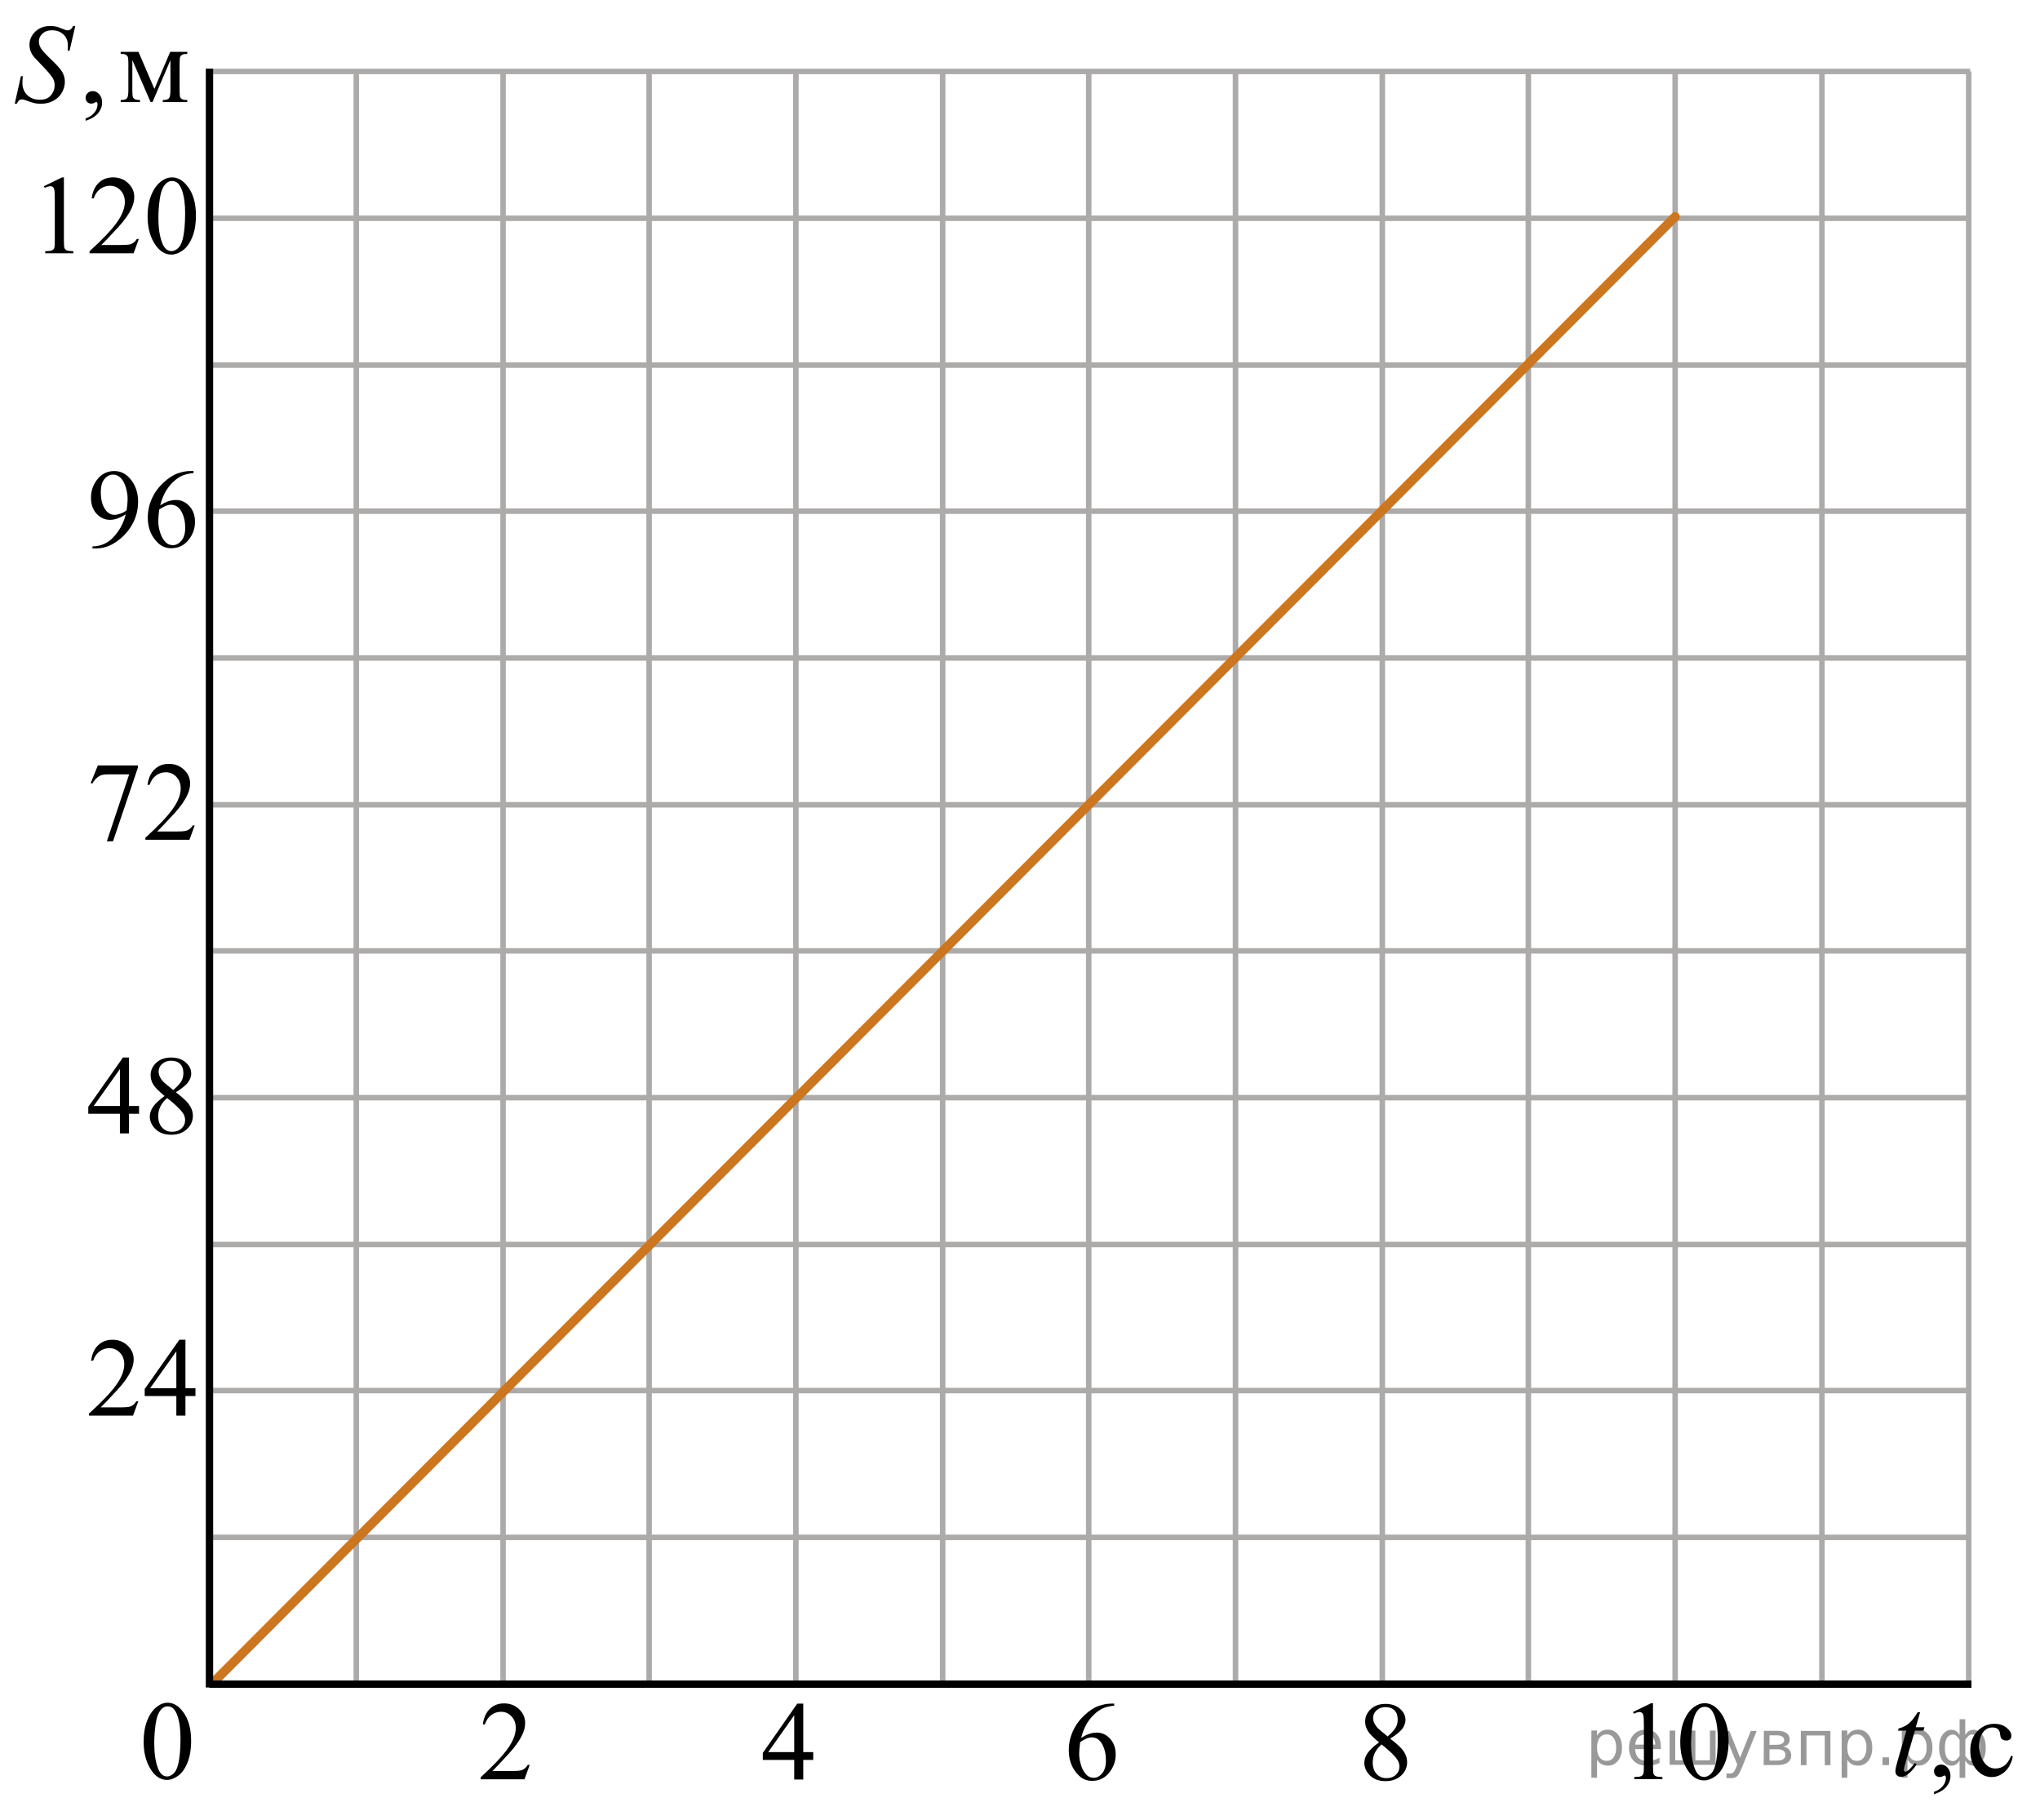 <?xml version="1.0" encoding="UTF-8"?>
<svg id="_Слой_1" xmlns="http://www.w3.org/2000/svg" width="277.956" height="247.929" version="1.1" xmlns:xlink="http://www.w3.org/1999/xlink" viewBox="0 0 277.956 247.929">
  <!-- Generator: Adobe Illustrator 29.6.1, SVG Export Plug-In . SVG Version: 2.1.1 Build 9)  -->
  <defs>
    <clipPath id="clippath">
      <rect x="16.743" y="228.394" width="12.363" height="18.078" fill="none"/>
    </clipPath>
    <clipPath id="clippath-1">
      <rect x="64.296" y="228.497" width="9.718" height="16.691" fill="none"/>
    </clipPath>
    <clipPath id="clippath-2">
      <rect x="102.825" y="228.531" width="9.718" height="16.691" fill="none"/>
    </clipPath>
    <clipPath id="clippath-3">
      <rect x="144.095" y="228.531" width="9.718" height="16.691" fill="none"/>
    </clipPath>
    <clipPath id="clippath-4">
      <rect x="184.095" y="228.566" width="9.718" height="16.691" fill="none"/>
    </clipPath>
    <clipPath id="clippath-5">
      <rect x="9.218" y="178.943" width="20.968" height="18.082" fill="none"/>
    </clipPath>
    <clipPath id="clippath-6">
      <rect x="9.218" y="140.495" width="20.968" height="18.082" fill="none"/>
    </clipPath>
    <clipPath id="clippath-7">
      <rect x="9.218" y="100.491" width="20.968" height="18.082" fill="none"/>
    </clipPath>
    <clipPath id="clippath-8">
      <rect x="9.218" y="60.596" width="20.968" height="18.082" fill="none"/>
    </clipPath>
    <clipPath id="clippath-9">
      <rect x="218.126" y="228.452" width="20.968" height="18.082" fill="none"/>
    </clipPath>
    <clipPath id="clippath-10">
      <rect x="3.31" y="20.591" width="26.559" height="18.082" fill="none"/>
    </clipPath>
    <clipPath id="clippath-11">
      <rect x="255.529" y="229.368" width="20.161" height="18.082" fill="none"/>
    </clipPath>
    <clipPath id="clippath-12">
      <rect x="-1.645" y=".035" width="29.452" height="19.963" fill="none"/>
    </clipPath>
    <clipPath id="clippath-13">
      <polygon points="-.909 19.473 28.543 19.473 28.543 0 -.909 0 -.909 19.473 -.909 19.473" fill="none"/>
    </clipPath>
  </defs>
  <line x1="228.243" y1="9.736" x2="228.243" y2="229.436" fill="none" stroke="#adaaaa" stroke-miterlimit="10" stroke-width=".75"/>
  <line x1="268.243" y1="9.736" x2="268.243" y2="229.436" fill="none" stroke="#adaaaa" stroke-miterlimit="10" stroke-width=".75"/>
  <line x1="248.243" y1="9.736" x2="248.243" y2="229.436" fill="none" stroke="#adaaaa" stroke-miterlimit="10" stroke-width=".75"/>
  <line x1="208.243" y1="9.736" x2="208.243" y2="229.436" fill="none" stroke="#adaaaa" stroke-miterlimit="10" stroke-width=".75"/>
  <line x1="188.343" y1="9.736" x2="188.343" y2="229.436" fill="none" stroke="#adaaaa" stroke-miterlimit="10" stroke-width=".75"/>
  <line x1="168.343" y1="9.736" x2="168.343" y2="229.436" fill="none" stroke="#adaaaa" stroke-miterlimit="10" stroke-width=".75"/>
  <line x1="148.343" y1="9.736" x2="148.343" y2="229.436" fill="none" stroke="#adaaaa" stroke-miterlimit="10" stroke-width=".75"/>
  <line x1="128.443" y1="9.736" x2="128.443" y2="229.436" fill="none" stroke="#adaaaa" stroke-miterlimit="10" stroke-width=".75"/>
  <line x1="108.443" y1="9.736" x2="108.443" y2="229.436" fill="none" stroke="#adaaaa" stroke-miterlimit="10" stroke-width=".75"/>
  <line x1="28.543" y1="29.736" x2="268.443" y2="29.736" fill="none" stroke="#adaaaa" stroke-miterlimit="10" stroke-width=".75"/>
  <line x1="28.543" y1="9.736" x2="268.443" y2="9.736" fill="none" stroke="#adaaaa" stroke-miterlimit="10" stroke-width=".75"/>
  <line x1="28.543" y1="49.736" x2="268.443" y2="49.736" fill="none" stroke="#adaaaa" stroke-miterlimit="10" stroke-width=".75"/>
  <line x1="28.543" y1="69.636" x2="268.443" y2="69.636" fill="none" stroke="#adaaaa" stroke-miterlimit="10" stroke-width=".75"/>
  <line x1="28.543" y1="89.636" x2="268.443" y2="89.636" fill="none" stroke="#adaaaa" stroke-miterlimit="10" stroke-width=".75"/>
  <line x1="28.543" y1="109.636" x2="268.443" y2="109.636" fill="none" stroke="#adaaaa" stroke-miterlimit="10" stroke-width=".75"/>
  <line x1="28.543" y1="129.536" x2="268.443" y2="129.536" fill="none" stroke="#adaaaa" stroke-miterlimit="10" stroke-width=".75"/>
  <line x1="28.543" y1="149.536" x2="268.443" y2="149.536" fill="none" stroke="#adaaaa" stroke-miterlimit="10" stroke-width=".75"/>
  <line x1="28.543" y1="169.536" x2="268.443" y2="169.536" fill="none" stroke="#adaaaa" stroke-miterlimit="10" stroke-width=".75"/>
  <line x1="28.543" y1="189.436" x2="268.443" y2="189.436" fill="none" stroke="#adaaaa" stroke-miterlimit="10" stroke-width=".75"/>
  <line x1="28.543" y1="209.436" x2="268.443" y2="209.436" fill="none" stroke="#adaaaa" stroke-miterlimit="10" stroke-width=".75"/>
  <line x1="88.443" y1="9.736" x2="88.443" y2="229.436" fill="none" stroke="#adaaaa" stroke-miterlimit="10" stroke-width=".75"/>
  <line x1="68.543" y1="9.736" x2="68.543" y2="229.436" fill="none" stroke="#adaaaa" stroke-miterlimit="10" stroke-width=".75"/>
  <line x1="48.543" y1="9.736" x2="48.543" y2="229.436" fill="none" stroke="#adaaaa" stroke-miterlimit="10" stroke-width=".75"/>
  <g clip-path="url(#clippath)">
    <path d="M19.571,237.292c0-1.155.172-2.15.517-2.984s.802-1.455,1.372-1.863c.443-.324.9-.486,1.373-.486.767,0,1.456.396,2.065,1.188.763.981,1.144,2.311,1.144,3.989,0,1.175-.167,2.173-.501,2.995s-.761,1.418-1.28,1.789c-.519.371-1.019.556-1.501.556-.955,0-1.748-.57-2.383-1.71-.536-.961-.804-2.119-.804-3.473ZM21.017,237.479c0,1.394.169,2.532.509,3.413.28.742.698,1.113,1.254,1.113.266,0,.541-.121.826-.362.285-.242.502-.646.649-1.214.226-.856.339-2.064.339-3.623,0-1.155-.118-2.119-.354-2.891-.177-.573-.406-.979-.686-1.217-.202-.165-.445-.247-.73-.247-.335,0-.632.152-.893.456-.354.414-.595,1.063-.723,1.949-.128.887-.192,1.76-.192,2.622Z"/>
  </g>
  <g clip-path="url(#clippath-1)">
    <path d="M72.171,240.44l-.709,1.95h-5.965v-.276c1.755-1.603,2.99-2.914,3.706-3.93s1.074-1.944,1.074-2.786c0-.643-.196-1.171-.589-1.584-.393-.413-.862-.62-1.409-.62-.497,0-.943.145-1.338.436-.395.292-.688.719-.876,1.281h-.276c.124-.921.443-1.628.958-2.121s1.157-.74,1.928-.74c.82,0,1.505.265,2.054.792.549.528.824,1.15.824,1.868,0,.513-.119,1.025-.358,1.539-.368.807-.964,1.661-1.79,2.562-1.238,1.355-2.011,2.171-2.319,2.45h2.64c.537,0,.913-.019,1.129-.06s.412-.121.585-.243.326-.295.455-.519h.276Z"/>
  </g>
  <g clip-path="url(#clippath-2)">
    <path d="M110.805,238.69v1.06h-1.357v2.675h-1.23v-2.675h-4.28v-.956l4.69-6.709h.82v6.604h1.357ZM108.218,238.69v-5.027l-3.549,5.027h3.549Z"/>
  </g>
  <g clip-path="url(#clippath-3)">
    <path d="M151.814,232.086v.276c-.656.065-1.192.196-1.607.393-.415.197-.825.497-1.23.9s-.74.853-1.006,1.349c-.267.495-.489,1.084-.668,1.767.716-.493,1.435-.739,2.155-.739.69,0,1.29.278,1.797.836.507.559.761,1.275.761,2.152,0,.847-.256,1.618-.769,2.315-.616.847-1.432,1.27-2.445,1.27-.691,0-1.277-.23-1.76-.688-.944-.892-1.417-2.047-1.417-3.467,0-.906.182-1.768.545-2.585.362-.816.881-1.541,1.555-2.174.673-.632,1.318-1.059,1.935-1.277s1.19-.329,1.723-.329h.433ZM147.175,237.315c-.089.673-.134,1.216-.134,1.629,0,.478.088.997.265,1.558s.439,1.005.787,1.334c.253.233.561.351.924.351.433,0,.819-.204,1.16-.612.34-.408.511-.991.511-1.748,0-.852-.169-1.589-.507-2.212-.339-.622-.818-.934-1.44-.934-.19,0-.392.04-.607.12-.217.079-.536.251-.959.515h0Z"/>
  </g>
  <g clip-path="url(#clippath-4)">
    <path d="M187.899,237.358c-.801-.657-1.316-1.185-1.547-1.584-.231-.398-.347-.811-.347-1.24,0-.657.253-1.224.76-1.699.508-.476,1.181-.714,2.022-.714.815,0,1.471.222,1.969.665.496.443.745.949.745,1.517,0,.379-.134.765-.402,1.158s-.828.856-1.678,1.39c.875.677,1.454,1.21,1.737,1.599.378.508.566,1.043.566,1.606,0,.712-.271,1.321-.812,1.826-.542.506-1.253.759-2.133.759-.959,0-1.707-.302-2.244-.904-.428-.483-.642-1.011-.642-1.584,0-.448.15-.893.451-1.333.301-.441.819-.928,1.555-1.461h-0ZM188.25,237.643c-.413.349-.719.729-.917,1.139-.199.411-.299.856-.299,1.334,0,.643.176,1.156.526,1.543.351.386.796.579,1.338.579.537,0,.967-.152,1.29-.456s.485-.673.485-1.105c0-.359-.095-.68-.284-.964-.352-.528-1.066-1.218-2.14-2.069h0ZM189.07,236.56c.597-.538.974-.963,1.133-1.274.159-.31.239-.663.239-1.057,0-.523-.146-.933-.44-1.23-.293-.296-.693-.444-1.2-.444s-.92.147-1.238.44c-.317.294-.477.638-.477,1.031,0,.259.065.519.197.777s.319.505.564.739l1.223,1.017h-0Z"/>
  </g>
  <g clip-path="url(#clippath-5)">
    <g>
      <path d="M18.839,190.903l-.713,1.95h-6.006v-.276c1.767-1.603,3.01-2.914,3.731-3.93.721-1.016,1.081-1.944,1.081-2.786,0-.643-.198-1.171-.593-1.584s-.869-.62-1.419-.62c-.5,0-.95.145-1.348.436-.398.292-.692.719-.882,1.281h-.278c.125-.921.447-1.628.965-2.121s1.165-.74,1.941-.74c.826,0,1.515.265,2.068.792.553.528.83,1.15.83,1.868,0,.513-.12,1.025-.36,1.539-.371.807-.971,1.661-1.802,2.562-1.247,1.355-2.025,2.171-2.335,2.45h2.658c.54,0,.919-.019,1.137-.06s.414-.121.589-.243.328-.295.458-.519h.278Z"/>
      <path d="M26.633,189.118v1.06h-1.367v2.675h-1.239v-2.675h-4.31v-.956l4.723-6.709h.826v6.604h1.367,0ZM24.027,189.118v-5.027l-3.574,5.027h3.574Z"/>
    </g>
  </g>
  <g clip-path="url(#clippath-6)">
    <g>
      <path d="M18.945,150.67v1.06h-1.367v2.675h-1.239v-2.675h-4.31v-.956l4.723-6.709h.826v6.604h1.367,0ZM16.339,150.67v-5.027l-3.574,5.027h3.574Z"/>
      <path d="M22.428,149.303c-.806-.657-1.325-1.185-1.558-1.584-.232-.398-.349-.811-.349-1.24,0-.657.255-1.224.766-1.699.51-.476,1.188-.714,2.035-.714.821,0,1.481.222,1.982.665s.751.949.751,1.517c0,.379-.135.765-.406,1.158-.27.394-.833.856-1.689,1.39.881.677,1.464,1.21,1.749,1.599.38.508.571,1.043.571,1.606,0,.712-.273,1.321-.818,1.826-.546.506-1.261.759-2.147.759-.966,0-1.719-.302-2.26-.904-.431-.483-.645-1.011-.645-1.584,0-.448.151-.893.454-1.333.303-.441.825-.928,1.565-1.461h0,0ZM22.781,149.587c-.415.349-.724.729-.924,1.139-.2.411-.3.856-.3,1.334,0,.643.177,1.156.529,1.543.353.386.802.578,1.348.578.54,0,.974-.151,1.299-.455.326-.304.488-.673.488-1.105,0-.359-.095-.681-.285-.964-.355-.528-1.074-1.218-2.155-2.069ZM23.607,148.503c.601-.537.981-.962,1.141-1.273s.24-.663.24-1.057c0-.523-.147-.933-.443-1.23-.295-.296-.698-.444-1.209-.444-.51,0-.926.147-1.246.44-.32.294-.48.638-.48,1.031,0,.259.066.519.199.777.133.259.322.505.567.739l1.231,1.016h0,0Z"/>
    </g>
  </g>
  <g clip-path="url(#clippath-7)">
    <g>
      <path d="M13.336,104.271h5.458v.283l-3.394,10.056h-.841l3.041-9.121h-2.8c-.566,0-.969.066-1.209.201-.42.23-.758.583-1.013,1.06l-.218-.082.976-2.397s0,0,0,0Z"/>
      <path d="M26.527,112.451l-.713,1.95h-6.006v-.276c1.767-1.603,3.01-2.914,3.731-3.93.721-1.016,1.081-1.944,1.081-2.786,0-.643-.198-1.171-.593-1.584s-.869-.62-1.419-.62c-.5,0-.95.145-1.348.436-.398.292-.692.719-.882,1.281h-.278c.125-.921.447-1.628.965-2.121s1.165-.74,1.941-.74c.826,0,1.515.265,2.068.792.553.528.83,1.15.83,1.868,0,.513-.12,1.025-.36,1.539-.371.807-.971,1.661-1.802,2.562-1.247,1.355-2.025,2.171-2.335,2.45h2.658c.54,0,.919-.019,1.137-.06s.414-.121.589-.243.328-.295.458-.519c0,0,.278,0,.278,0Z"/>
    </g>
  </g>
  <g clip-path="url(#clippath-8)">
    <g>
      <path d="M12.6,74.715v-.276c.65-.01,1.256-.16,1.817-.452.56-.291,1.102-.8,1.625-1.527.523-.728.887-1.526,1.092-2.398-.786.503-1.497.755-2.132.755-.716,0-1.329-.275-1.839-.825-.511-.551-.766-1.281-.766-2.193,0-.886.255-1.676.766-2.368.616-.842,1.419-1.263,2.41-1.263.835,0,1.551.344,2.147,1.031.731.852,1.096,1.902,1.096,3.152,0,1.126-.278,2.176-.834,3.149-.555.974-1.329,1.781-2.32,2.424-.806.528-1.684.792-2.635.792h-.428ZM17.255,69.508c.09-.647.135-1.165.135-1.554,0-.483-.083-1.005-.248-1.565-.165-.56-.399-.989-.702-1.288-.303-.299-.647-.448-1.033-.448-.445,0-.836.199-1.171.598-.335.398-.503.991-.503,1.777,0,1.051.223,1.873.668,2.466.325.429.726.643,1.201.643.231,0,.503-.055.818-.165.315-.109.593-.264.834-.463h-0Z"/>
      <path d="M26.369,64.166v.276c-.661.065-1.2.196-1.618.393-.418.197-.831.497-1.239.9-.408.403-.746.853-1.014,1.349-.268.495-.492,1.084-.672,1.767.721-.493,1.444-.739,2.17-.739.695,0,1.299.278,1.809.836.511.559.766,1.275.766,2.152,0,.847-.258,1.618-.773,2.315-.621.847-1.441,1.27-2.463,1.27-.696,0-1.286-.23-1.772-.688-.951-.892-1.427-2.047-1.427-3.467,0-.906.183-1.768.548-2.585.365-.816.887-1.541,1.565-2.174.678-.632,1.327-1.059,1.948-1.277.621-.219,1.199-.329,1.734-.329h.435ZM21.7,69.395c-.09.673-.135,1.216-.135,1.629,0,.478.088.997.266,1.558s.442,1.005.792,1.334c.255.233.565.351.931.351.435,0,.825-.204,1.167-.612s.515-.991.515-1.748c0-.852-.17-1.589-.511-2.212-.34-.622-.823-.934-1.449-.934-.19,0-.394.04-.612.12-.218.079-.539.251-.965.515,0,0,0,0-0,0Z"/>
    </g>
  </g>
  <g clip-path="url(#clippath-9)">
    <g>
      <path d="M222.499,233.226l2.478-1.203h.248v8.555c0,.567.023.921.071,1.06.047.14.146.246.296.321.15.074.456.117.916.127v.276h-3.829v-.276c.48-.01.791-.051.932-.123.14-.072.237-.17.293-.292.055-.122.082-.486.082-1.094v-5.469c0-.737-.025-1.21-.075-1.42-.035-.159-.099-.276-.191-.351-.093-.075-.204-.112-.334-.112-.185,0-.443.077-.773.231l-.112-.231h0Z"/>
      <path d="M228.94,237.356c0-1.155.176-2.149.525-2.984.351-.834.816-1.455,1.397-1.863.451-.324.916-.486,1.397-.486.781,0,1.481.397,2.103,1.188.775.981,1.164,2.311,1.164,3.989,0,1.176-.171,2.174-.511,2.995-.341.822-.774,1.419-1.303,1.79s-1.037.557-1.528.557c-.971,0-1.779-.57-2.425-1.711-.546-.961-.818-2.119-.818-3.475h0ZM230.412,237.544c0,1.395.173,2.532.519,3.414.285.742.71,1.113,1.276,1.113.27,0,.55-.121.841-.362.29-.242.51-.646.66-1.215.231-.856.346-2.063.346-3.623,0-1.155-.12-2.119-.36-2.891-.181-.573-.413-.979-.698-1.218-.205-.165-.453-.247-.743-.247-.341,0-.644.152-.909.456-.36.413-.606,1.063-.735,1.95-.13.886-.195,1.76-.195,2.622v-0h0Z"/>
    </g>
  </g>
  <g clip-path="url(#clippath-10)">
    <g>
      <path d="M5.981,25.365l2.478-1.203h.248v8.555c0,.567.023.921.071,1.06.047.14.146.246.296.321.15.074.456.117.916.127v.276h-3.829v-.276c.48-.01.791-.051.931-.123s.238-.17.293-.292c.055-.122.083-.486.083-1.094v-5.469c0-.737-.025-1.21-.075-1.42-.035-.159-.099-.276-.191-.351-.093-.075-.204-.112-.334-.112-.185,0-.443.077-.773.231,0,0-.113-.231-.113-.231Z"/>
      <path d="M18.917,32.552l-.713,1.95h-6.006v-.276c1.767-1.603,3.01-2.914,3.731-3.93.721-1.016,1.081-1.944,1.081-2.786,0-.643-.198-1.171-.593-1.584s-.869-.62-1.419-.62c-.5,0-.95.145-1.348.436-.398.292-.692.719-.882,1.281h-.278c.125-.921.447-1.628.965-2.121s1.165-.74,1.941-.74c.826,0,1.515.265,2.068.792.553.528.83,1.15.83,1.868,0,.513-.12,1.025-.36,1.539-.371.807-.971,1.661-1.802,2.562-1.247,1.355-2.025,2.171-2.335,2.45h2.658c.54,0,.919-.019,1.137-.06s.414-.121.589-.243.328-.295.458-.519h.278Z"/>
      <path d="M20.111,29.496c0-1.155.175-2.149.525-2.984.351-.834.816-1.455,1.397-1.863.451-.324.916-.486,1.397-.486.781,0,1.481.397,2.102,1.188.776.981,1.164,2.311,1.164,3.989,0,1.176-.17,2.174-.511,2.995-.34.822-.774,1.419-1.303,1.79-.528.371-1.037.557-1.528.557-.971,0-1.779-.57-2.425-1.711-.546-.961-.818-2.119-.818-3.475h-0ZM21.583,29.684c0,1.395.172,2.532.518,3.414.285.742.71,1.113,1.276,1.113.27,0,.55-.121.841-.362.29-.242.51-.646.661-1.215.23-.856.345-2.063.345-3.623,0-1.155-.12-2.119-.36-2.891-.18-.573-.413-.979-.698-1.218-.205-.165-.453-.247-.743-.247-.34,0-.644.152-.909.456-.36.413-.606,1.063-.736,1.95-.13.886-.195,1.76-.195,2.622,0,0,0-0,0-0Z"/>
    </g>
  </g>
  <line x1="29.046" y1="229.222" x2="228.243" y2="29.527" fill="none" stroke="#cc761f" stroke-linecap="round" stroke-linejoin="round" stroke-width="1.25"/>
  <g>
    <line x1="28.543" y1="9.352" x2="28.543" y2="229.884" fill="none" stroke="#000" stroke-miterlimit="10"/>
    <line x1="28.543" y1="229.436" x2="268.616" y2="229.436" fill="none" stroke="#000" stroke-miterlimit="10"/>
  </g>
  <g clip-path="url(#clippath-11)">
    <g>
      <path d="M263.516,244.426v-.329c.516-.169.915-.432,1.197-.788.283-.356.425-.733.425-1.132,0-.095-.022-.175-.068-.239-.035-.045-.069-.067-.104-.067-.056,0-.176.05-.36.149-.091.045-.185.067-.285.067-.246,0-.441-.072-.586-.217-.145-.144-.218-.344-.218-.598,0-.243.094-.453.281-.627.188-.175.417-.262.688-.262.33,0,.624.144.882.43s.387.666.387,1.14c0,.513-.179.989-.537,1.43-.357.441-.925.789-1.7,1.043h0Z"/>
      <path d="M274.253,239.278c-.185.901-.549,1.595-1.089,2.08-.541.486-1.139.729-1.795.729-.78,0-1.461-.326-2.042-.979-.58-.652-.871-1.534-.871-2.644,0-1.076.322-1.95.965-2.622.644-.673,1.416-1.009,2.316-1.009.676,0,1.231.178,1.667.534s.653.726.653,1.109c0,.19-.061.343-.185.46-.122.116-.294.175-.514.175-.296,0-.519-.095-.668-.283-.086-.105-.142-.304-.169-.598-.028-.294-.129-.519-.305-.673-.175-.149-.418-.224-.729-.224-.5,0-.903.184-1.208.553-.406.488-.608,1.133-.608,1.935,0,.817.201,1.538.605,2.163.402.625.947.938,1.633.938.49,0,.931-.167,1.321-.501.275-.229.543-.644.804-1.247l.218.104h0Z"/>
      <path d="M261.618,233.265l-.585,2.031h1.179l-.128.471h-1.171l-1.292,4.408c-.14.473-.21.779-.21.919,0,.085.019.149.06.194.039.045.087.066.143.066.125,0,.29-.087.495-.261.12-.1.388-.406.804-.919l.247.186c-.46.668-.895,1.138-1.306,1.412-.28.19-.564.284-.849.284-.221,0-.4-.069-.541-.206-.14-.137-.21-.312-.21-.526,0-.27.08-.68.24-1.232l1.254-4.326h-1.134l.075-.291c.551-.149,1.009-.372,1.374-.669.365-.296.773-.81,1.224-1.542h.33Z"/>
    </g>
  </g>
  <g clip-path="url(#clippath-13)">
    <path d="M11.665,16.454v-.329c.517-.169.917-.432,1.202-.788.284-.356.425-.733.425-1.132,0-.095-.022-.175-.068-.239-.035-.045-.07-.067-.105-.067-.055,0-.176.05-.361.149-.09.045-.186.067-.286.067-.246,0-.442-.072-.588-.217-.145-.144-.218-.344-.218-.598,0-.243.094-.453.283-.627.188-.175.418-.262.689-.262.332,0,.626.144.885.43.258.286.388.666.388,1.139,0,.514-.18.99-.539,1.431-.359.441-.928.789-1.706,1.043Z"/>
    <path d="M21.037,12.121l2.154-5.058h2.328v.283c-.342,0-.569.034-.682.102-.113.066-.202.15-.267.25-.065.1-.098.423-.098.971v3.631c0,.474.024.778.072.915.047.138.145.24.293.31.148.069.376.104.682.104v.276h-3.337v-.276c.412,0,.688-.076.829-.228.141-.152.211-.519.211-1.103v-4.116l-2.44,5.723h-.264l-2.486-5.723v4.116c0,.474.025.778.075.915.05.138.148.24.294.31.145.069.372.104.678.104v.276h-2.636v-.276c.447,0,.733-.081.858-.243.126-.161.189-.523.189-1.087v-3.631c0-.532-.028-.848-.083-.944-.055-.098-.141-.185-.256-.262-.116-.077-.352-.116-.708-.116v-.283h2.425l2.169,5.058Z"/>
    <path d="M2.006,14.137l.844-3.758h.256c-.035.364-.053.665-.053.904,0,.683.22,1.237.659,1.666.44.428,1.013.643,1.721.643.658,0,1.158-.201,1.499-.602.342-.401.512-.863.512-1.386,0-.339-.078-.647-.233-.927-.236-.413-.866-1.141-1.891-2.182-.497-.498-.816-.869-.957-1.112-.231-.404-.347-.827-.347-1.27,0-.707.266-1.312.798-1.815s1.215-.755,2.049-.755c.281,0,.547.028.798.083.156.029.44.129.851.299.291.114.452.177.482.186.07.015.148.022.234.022.145,0,.271-.037.377-.112.105-.074.229-.234.369-.478h.286l-.783,3.362h-.256c.02-.299.03-.54.03-.725,0-.603-.201-1.096-.603-1.48-.402-.383-.932-.575-1.589-.575-.522,0-.947.152-1.273.456-.326.304-.489.654-.489,1.053,0,.349.104.682.312.998s.688.832,1.439,1.546c.75.715,1.236,1.272,1.458,1.674.221.4.332.828.332,1.281,0,.513-.137,1.01-.411,1.49-.274.48-.667.853-1.179,1.117-.512.264-1.072.396-1.68.396-.301,0-.583-.027-.844-.082s-.678-.19-1.25-.403c-.196-.075-.359-.112-.489-.112-.296,0-.527.199-.693.598h-.286Z"/>
  </g>
<g style="stroke:none;fill:#000;fill-opacity:0.40"><path d="m 217.6,239.7 v 2.48 h -0.77 v -6.44 h 0.77 v 0.71 q 0.24,-0.42 0.61,-0.62 0.37,-0.20 0.88,-0.20 0.85,0 1.38,0.68 0.53,0.68 0.53,1.77 0,1.10 -0.53,1.77 -0.53,0.68 -1.38,0.68 -0.51,0 -0.88,-0.20 -0.37,-0.20 -0.61,-0.62 z m 2.61,-1.63 q 0,-0.85 -0.35,-1.32 -0.35,-0.48 -0.95,-0.48 -0.61,0 -0.96,0.48 -0.35,0.48 -0.35,1.32 0,0.85 0.35,1.33 0.35,0.48 0.96,0.48 0.61,0 0.95,-0.48 0.35,-0.48 0.35,-1.33 z"/><path d="m 226.3,237.9 v 0.38 h -3.52 q 0.05,0.79 0.47,1.21 0.43,0.41 1.19,0.41 0.44,0 0.85,-0.11 0.42,-0.11 0.82,-0.33 v 0.72 q -0.41,0.17 -0.85,0.27 -0.43,0.09 -0.88,0.09 -1.12,0 -1.77,-0.65 -0.65,-0.65 -0.65,-1.76 0,-1.15 0.62,-1.82 0.62,-0.68 1.67,-0.68 0.94,0 1.49,0.61 0.55,0.60 0.55,1.65 z m -0.77,-0.23 q -0.01,-0.63 -0.35,-1.00 -0.34,-0.38 -0.91,-0.38 -0.64,0 -1.03,0.36 -0.38,0.36 -0.44,1.02 z"/><path d="m 231.0,239.8 h 1.98 v -4.05 h 0.77 v 4.67 h -6.26 v -4.67 h 0.77 v 4.05 h 1.97 v -4.05 h 0.77 z"/><path d="m 237.3,240.9 q -0.33,0.83 -0.63,1.09 -0.31,0.25 -0.82,0.25 h -0.61 v -0.64 h 0.45 q 0.32,0 0.49,-0.15 0.17,-0.15 0.39,-0.71 l 0.14,-0.35 -1.89,-4.59 h 0.81 l 1.46,3.65 1.46,-3.65 h 0.81 z"/><path d="m 241.1,238.3 v 1.54 h 1.09 q 0.53,0 0.80,-0.20 0.28,-0.20 0.28,-0.57 0,-0.38 -0.28,-0.57 -0.28,-0.20 -0.80,-0.20 z m 0,-1.90 v 1.29 h 1.01 q 0.43,0 0.71,-0.17 0.28,-0.17 0.28,-0.48 0,-0.31 -0.28,-0.47 -0.28,-0.17 -0.71,-0.17 z m -0.77,-0.61 h 1.82 q 0.82,0 1.26,0.30 0.44,0.30 0.44,0.85 0,0.43 -0.23,0.68 -0.23,0.25 -0.67,0.31 0.53,0.10 0.82,0.42 0.29,0.32 0.29,0.79 0,0.62 -0.48,0.97 -0.48,0.34 -1.37,0.34 h -1.90 z"/><path d="m 249.4,235.8 v 4.67 h -0.77 v -4.05 h -2.49 v 4.05 h -0.77 v -4.67 z"/><path d="m 251.7,239.7 v 2.48 h -0.77 v -6.44 h 0.77 v 0.71 q 0.24,-0.42 0.61,-0.62 0.37,-0.20 0.88,-0.20 0.85,0 1.38,0.68 0.53,0.68 0.53,1.77 0,1.10 -0.53,1.77 -0.53,0.68 -1.38,0.68 -0.51,0 -0.88,-0.20 -0.37,-0.20 -0.61,-0.62 z m 2.61,-1.63 q 0,-0.85 -0.35,-1.32 -0.35,-0.48 -0.95,-0.48 -0.61,0 -0.96,0.48 -0.35,0.48 -0.35,1.32 0,0.85 0.35,1.33 0.35,0.48 0.96,0.48 0.61,0 0.95,-0.48 0.35,-0.48 0.35,-1.33 z"/><path d="m 256.5,239.4 h 0.88 v 1.06 h -0.88 z"/><path d="m 259.9,239.7 v 2.48 h -0.77 v -6.44 h 0.77 v 0.71 q 0.24,-0.42 0.61,-0.62 0.37,-0.20 0.88,-0.20 0.85,0 1.38,0.68 0.53,0.68 0.53,1.77 0,1.10 -0.53,1.77 -0.53,0.68 -1.38,0.68 -0.51,0 -0.88,-0.20 -0.37,-0.20 -0.61,-0.62 z m 2.61,-1.63 q 0,-0.85 -0.35,-1.32 -0.35,-0.48 -0.95,-0.48 -0.61,0 -0.96,0.48 -0.35,0.48 -0.35,1.32 0,0.85 0.35,1.33 0.35,0.48 0.96,0.48 0.61,0 0.95,-0.48 0.35,-0.48 0.35,-1.33 z"/><path d="m 265.0,238.1 q 0,0.98 0.30,1.40 0.30,0.41 0.82,0.41 0.41,0 0.88,-0.70 v -2.22 q -0.47,-0.70 -0.88,-0.70 -0.51,0 -0.82,0.42 -0.30,0.41 -0.30,1.39 z m 2,4.10 v -2.37 q -0.24,0.39 -0.51,0.55 -0.27,0.16 -0.62,0.16 -0.70,0 -1.18,-0.64 -0.48,-0.65 -0.48,-1.79 0,-1.15 0.48,-1.80 0.49,-0.66 1.18,-0.66 0.35,0 0.62,0.16 0.28,0.16 0.51,0.55 v -2.15 h 0.77 v 2.15 q 0.24,-0.39 0.51,-0.55 0.28,-0.16 0.62,-0.16 0.70,0 1.18,0.66 0.49,0.66 0.49,1.80 0,1.15 -0.49,1.79 -0.48,0.64 -1.18,0.64 -0.35,0 -0.62,-0.16 -0.27,-0.16 -0.51,-0.55 v 2.37 z m 2.77,-4.10 q 0,-0.98 -0.30,-1.39 -0.30,-0.42 -0.81,-0.42 -0.41,0 -0.88,0.70 v 2.22 q 0.47,0.70 0.88,0.70 0.51,0 0.81,-0.41 0.30,-0.42 0.30,-1.40 z"/></g></svg>
<!--File created and owned by https://sdamgia.ru. Copying is prohibited. All rights reserved.-->
